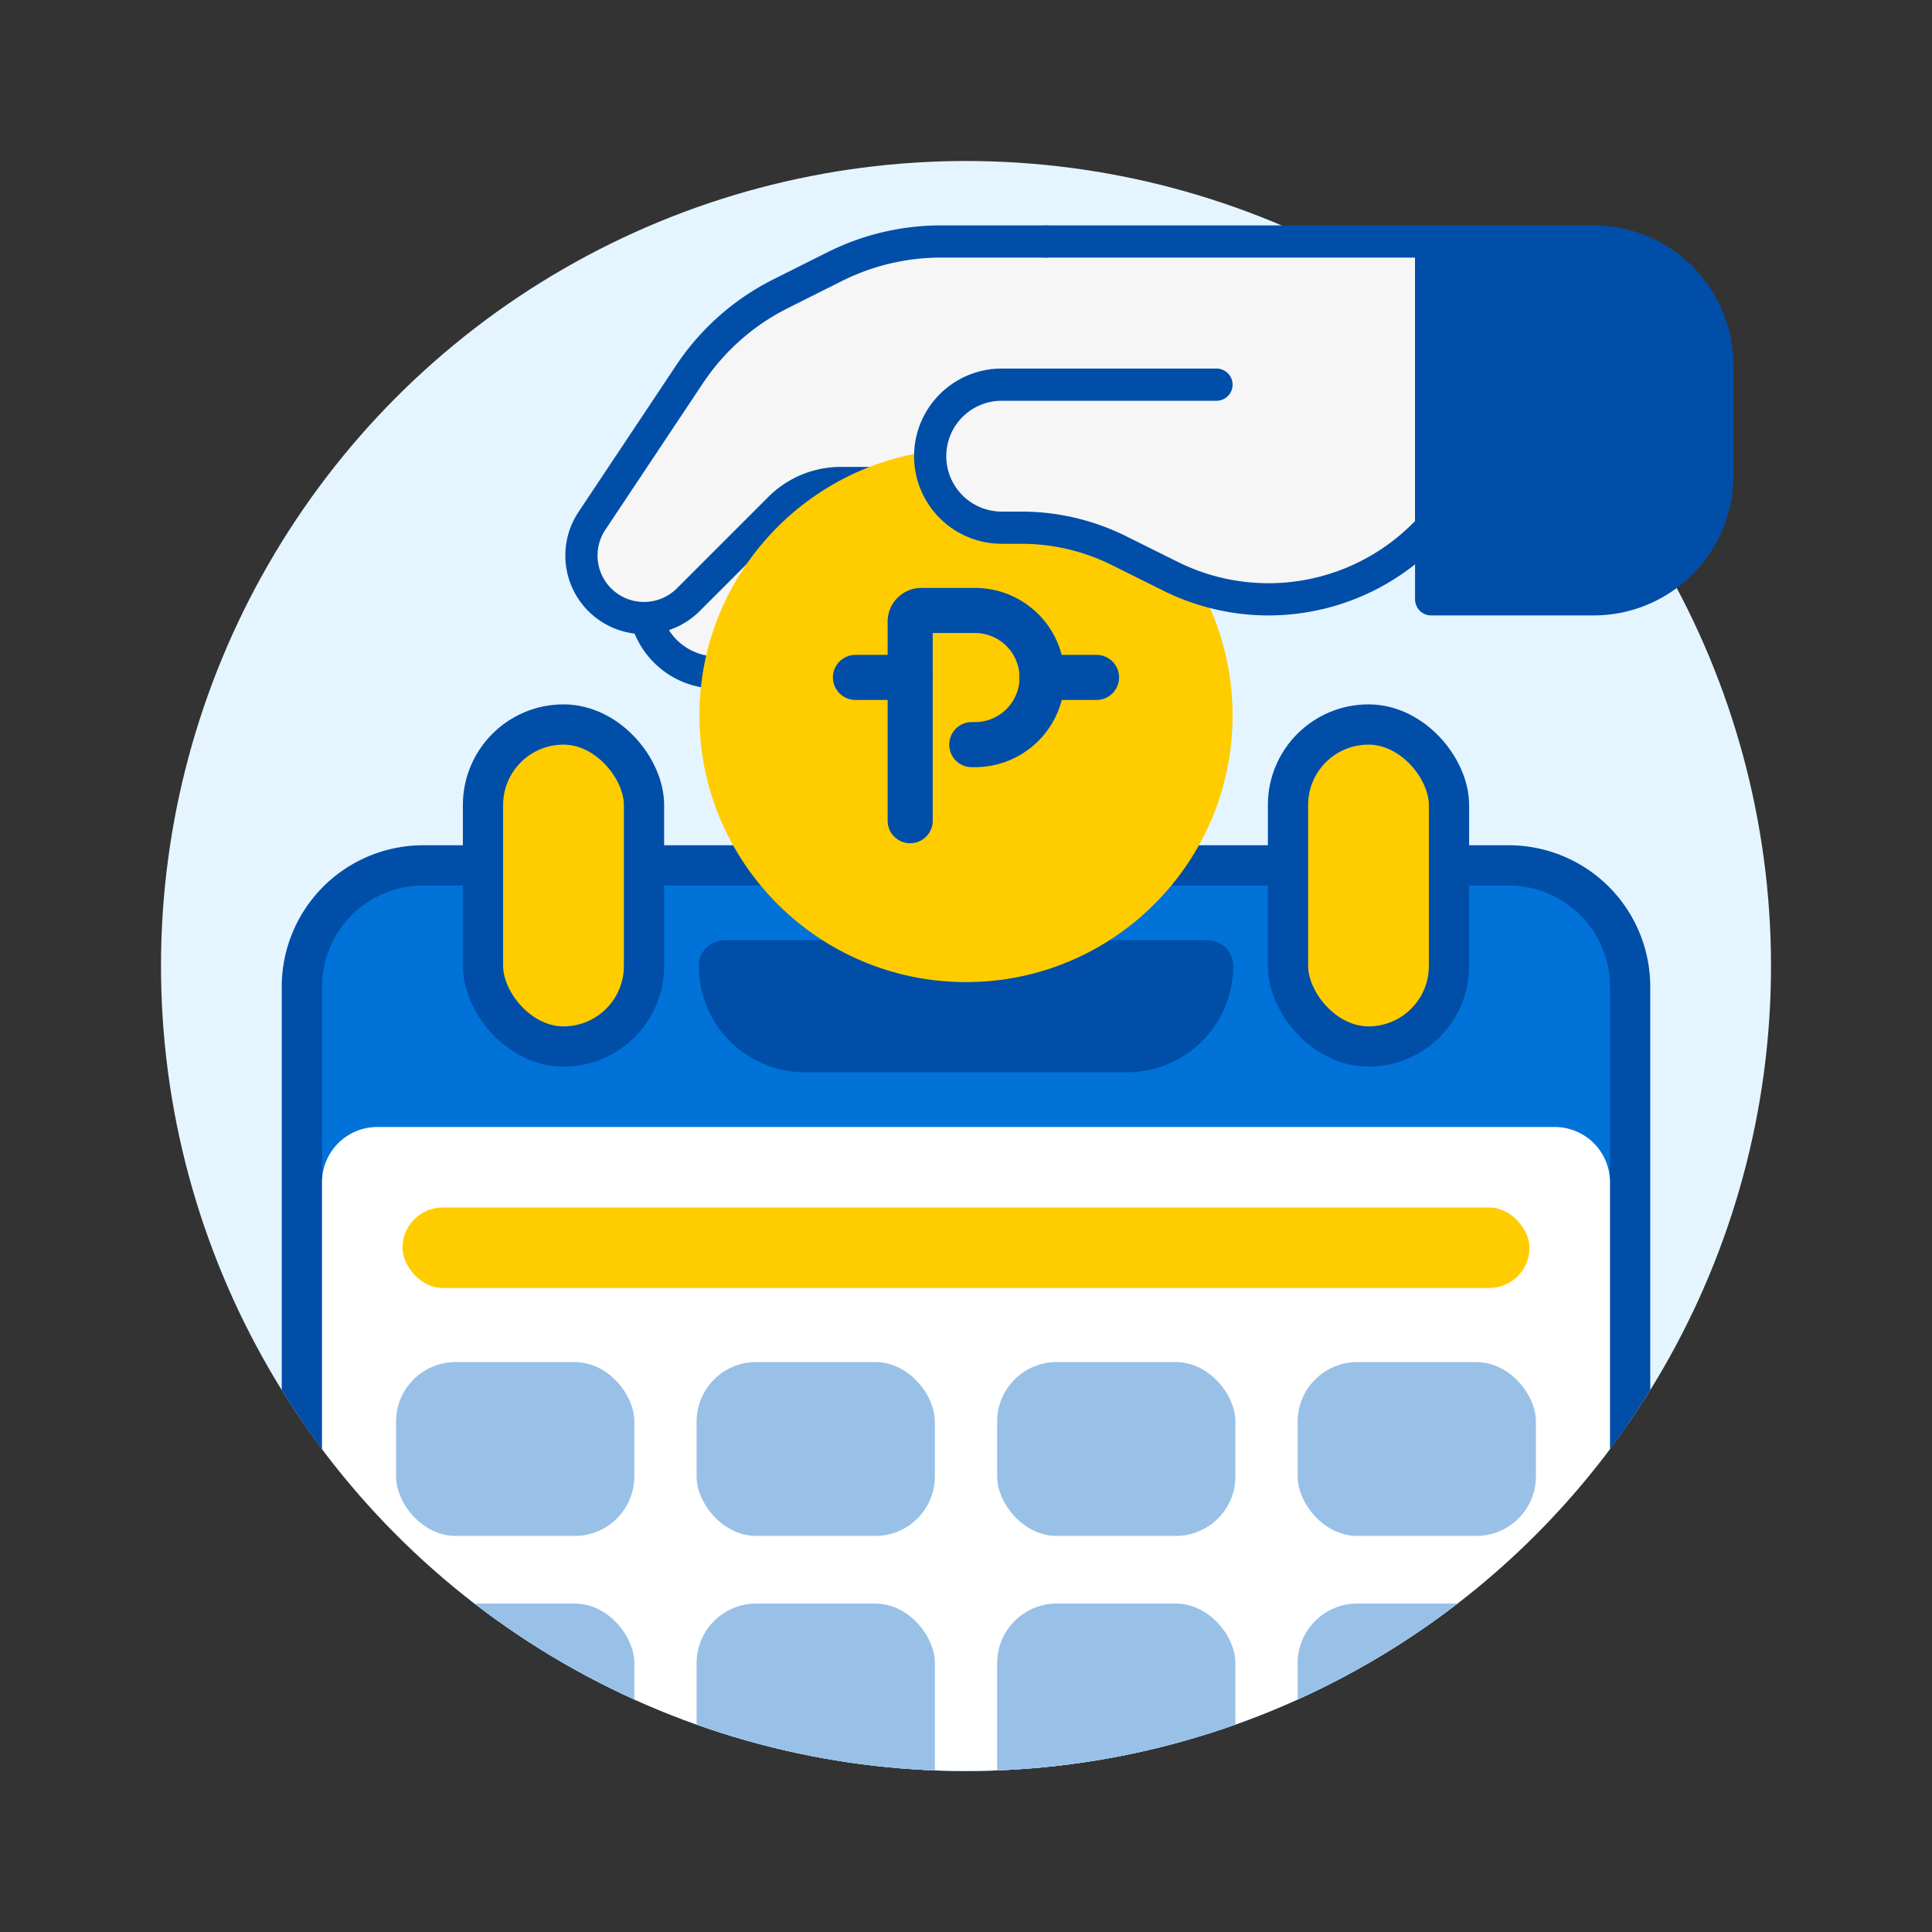 <svg xmlns="http://www.w3.org/2000/svg" xmlns:xlink="http://www.w3.org/1999/xlink" width="144" height="144" viewBox="0 0 144 144">
  <rect x="0" y="0" width="144" height="144" fill="#333333" stroke="none"/>
  <defs>
    <clipPath id="clip-path">
      <rect id="Rectangle_18367" data-name="Rectangle 18367" width="144" height="144" transform="translate(-12 -12)" fill="none"/>
    </clipPath>
    <clipPath id="clip-path-2">
      <circle id="Ellipse_1554" data-name="Ellipse 1554" cx="60" cy="60" r="60" fill="none"/>
    </clipPath>
  </defs>
  <g id="installment-fullcolorwithdecor" transform="translate(12 12)">
    <g id="Layer_2" data-name="Layer 2">
      <g id="Group_11673" data-name="Group 11673" clip-path="url(#clip-path)">
        <circle id="Ellipse_1553" data-name="Ellipse 1553" cx="60" cy="60" r="60" fill="#e5f5ff"/>
        <g id="Group_11672" data-name="Group 11672" clip-path="url(#clip-path-2)">
          <path id="Path_3123" data-name="Path 3123" d="M24,137.5a1.5,1.5,0,0,1-1.5-1.5V73.54a9.06,9.06,0,0,1,9-9h80.92a9.06,9.06,0,0,1,9,9V136a1.5,1.5,0,0,1-1.5,1.5Z" transform="translate(-12 -12)" fill="#0072d8"/>
          <path id="Path_3124" data-name="Path 3124" d="M112.46,66A7.55,7.55,0,0,1,120,73.54V136H24V73.54A7.55,7.55,0,0,1,31.54,66h80.92m0-3H31.54A10.55,10.55,0,0,0,21,73.54V136a3,3,0,0,0,3,3h96a3,3,0,0,0,3-3V73.54A10.55,10.55,0,0,0,112.46,63Z" transform="translate(-12 -12)" fill="#004ea8"/>
          <path id="Path_3125" data-name="Path 3125" d="M16.12,72h87.76A4.12,4.12,0,0,1,108,76.12v42.34a7.54,7.54,0,0,1-7.54,7.54H19.54A7.54,7.54,0,0,1,12,118.46V76.12A4.12,4.12,0,0,1,16.12,72Z" fill="#fff"/>
          <rect id="Rectangle_18356" data-name="Rectangle 18356" width="12" height="24" rx="6" transform="translate(24 42)" fill="#fc0" stroke="#004ea8" stroke-linecap="round" stroke-linejoin="round" stroke-width="3"/>
          <rect id="Rectangle_18357" data-name="Rectangle 18357" width="12" height="24" rx="6" transform="translate(84 42)" fill="#fc0" stroke="#004ea8" stroke-linecap="round" stroke-linejoin="round" stroke-width="3"/>
          <rect id="Rectangle_18358" data-name="Rectangle 18358" width="16.8" height="12" rx="3.96" transform="translate(18 90)" fill="#99c1e7" stroke="#99c1e7" stroke-width="0.96"/>
          <rect id="Rectangle_18359" data-name="Rectangle 18359" width="84" height="6" rx="3" transform="translate(18 78)" fill="#fc0"/>
          <rect id="Rectangle_18360" data-name="Rectangle 18360" width="16.8" height="12" rx="3.96" transform="translate(40.4 90)" fill="#99c1e7" stroke="#99c1e7" stroke-width="0.96"/>
          <rect id="Rectangle_18361" data-name="Rectangle 18361" width="16.8" height="12" rx="3.96" transform="translate(62.8 90)" fill="#99c1e7" stroke="#99c1e7" stroke-width="0.96"/>
          <rect id="Rectangle_18362" data-name="Rectangle 18362" width="16.8" height="12" rx="3.96" transform="translate(85.2 90)" fill="#99c1e7" stroke="#99c1e7" stroke-width="0.96"/>
          <rect id="Rectangle_18363" data-name="Rectangle 18363" width="16.8" height="18" rx="3.96" transform="translate(18 108)" fill="#99c1e7" stroke="#99c1e7" stroke-width="0.96"/>
          <rect id="Rectangle_18364" data-name="Rectangle 18364" width="16.8" height="18" rx="3.96" transform="translate(40.4 108)" fill="#99c1e7" stroke="#99c1e7" stroke-width="0.96"/>
          <rect id="Rectangle_18365" data-name="Rectangle 18365" width="16.8" height="18" rx="3.96" transform="translate(62.8 108)" fill="#99c1e7" stroke="#99c1e7" stroke-width="0.96"/>
          <rect id="Rectangle_18366" data-name="Rectangle 18366" width="16.8" height="18" rx="3.96" transform="translate(85.2 108)" fill="#99c1e7" stroke="#99c1e7" stroke-width="0.96"/>
          <path id="Path_3126" data-name="Path 3126" d="M42,60H78a6,6,0,0,1-6,6H48a6,6,0,0,1-6-6Z" fill="#004ea8" stroke="#004ea8" stroke-linecap="round" stroke-linejoin="round" stroke-width="3.84"/>
        </g>
        <path id="Path_3127" data-name="Path 3127" d="M54,30,48,44.66a5.43,5.43,0,0,0,5.14,5.46,5.34,5.34,0,0,0,5.53-5.33h0a5.45,5.45,0,0,1,5.45-5.46h42.55V18H78" transform="translate(-12 -12)" fill="#f6f6f6" stroke="#004ea8" stroke-linecap="round" stroke-linejoin="round" stroke-width="2.4"/>
        <path id="Path_3128" data-name="Path 3128" d="M66,36H62.67a6.45,6.45,0,0,0-4.56,1.89L51.3,44.7a4.67,4.67,0,0,1-6.6,0h0a4.66,4.66,0,0,1-.58-5.88L51.4,27.89a17.64,17.64,0,0,1,6.79-6l4.09-2.05A17.66,17.66,0,0,1,70.16,18H78" transform="translate(-12 -12)" fill="#f6f6f6" stroke="#004ea8" stroke-linecap="round" stroke-linejoin="round" stroke-width="2.4"/>
        <circle id="Ellipse_1555" data-name="Ellipse 1555" cx="18.67" cy="18.67" r="18.67" transform="translate(41.33 22.66)" fill="#fc0" stroke="#fc0" stroke-linecap="round" stroke-linejoin="round" stroke-width="2.4"/>
        <path id="Path_3129" data-name="Path 3129" d="M67.84,61.17V46.33a.83.83,0,0,1,.83-.83h4a5,5,0,0,1,5,5h0a5,5,0,0,1-5,5h-.24" transform="translate(-12 -12)" fill="none" stroke="#004ea8" stroke-linecap="round" stroke-linejoin="round" stroke-width="3.36"/>
        <line id="Line_1914" data-name="Line 1914" x1="4.08" transform="translate(51.76 38.49)" fill="none" stroke="#004ea8" stroke-linecap="round" stroke-linejoin="round" stroke-width="3.36"/>
        <line id="Line_1915" data-name="Line 1915" x1="4.07" transform="translate(65.66 38.49)" fill="none" stroke="#004ea8" stroke-linecap="round" stroke-linejoin="round" stroke-width="3.36"/>
        <path id="Path_3130" data-name="Path 3130" d="M90.67,28.67h-16A5.33,5.33,0,0,0,69.33,34h0a5.33,5.33,0,0,0,5.34,5.33h1.46a16.37,16.37,0,0,1,7.33,1.74l3.74,1.86a16.41,16.41,0,0,0,7.34,1.74h0a16.4,16.4,0,0,0,11.6-4.808l.532-.532V30" transform="translate(-12 -12)" fill="#f6f6f6" stroke="#004ea8" stroke-linecap="round" stroke-linejoin="round" stroke-width="2.4"/>
        <path id="Path_3131" data-name="Path 3131" d="M94.67,6h12.12A9.22,9.22,0,0,1,116,15.22v8.23a9.22,9.22,0,0,1-9.22,9.22H94.67Z" fill="#004ea8" stroke="#004ea8" stroke-linecap="round" stroke-linejoin="round" stroke-width="2.4"/>
      </g>
    </g>
  </g>
</svg>
